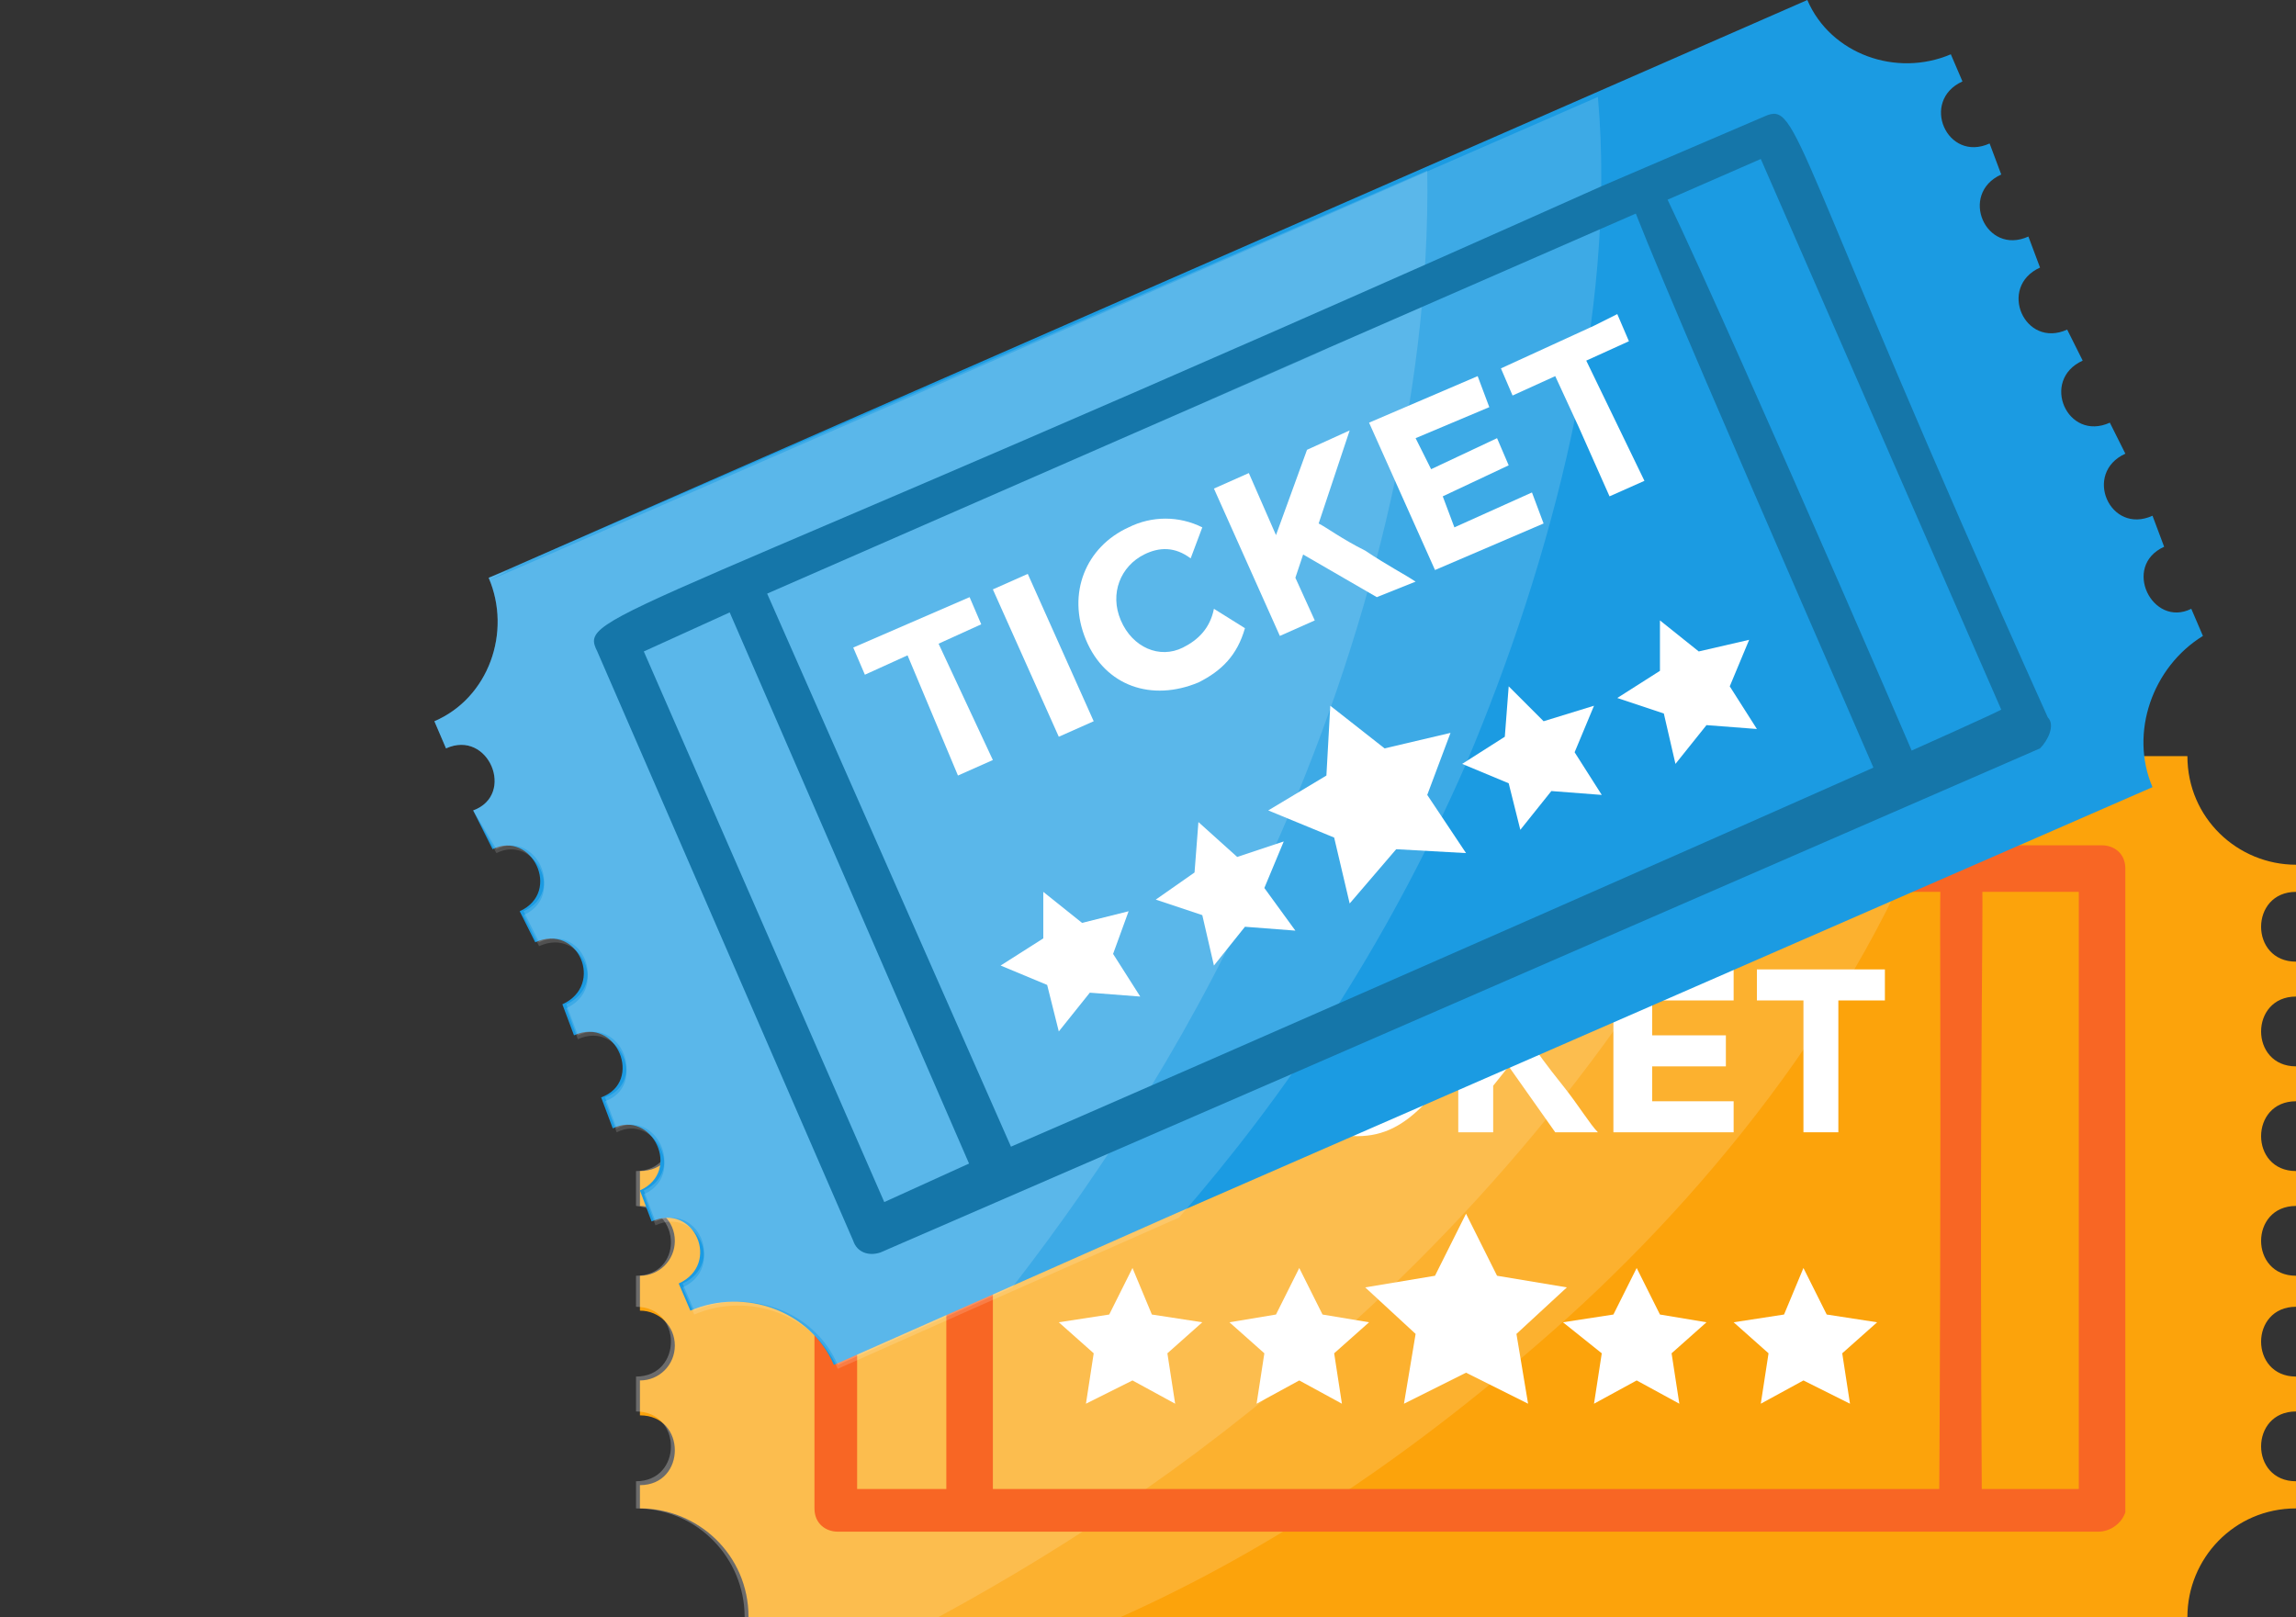 <?xml version="1.0" encoding="UTF-8" standalone="no"?><svg xmlns="http://www.w3.org/2000/svg" xmlns:xlink="http://www.w3.org/1999/xlink" fill="#000000" height="41.7" preserveAspectRatio="xMidYMid meet" version="1" viewBox="-10.2 4.1 59.2 41.7" width="59.2" zoomAndPan="magnify"><rect x="-10.2" y="4.1" width="59.2" height="41.7" fill="#333333" stroke="none"/><g><g><g id="change1_1"><path d="M49,40.5v-0.9c-1.2,0-1.2-1.8,0-1.8V37c-1.2,0-1.2-1.8,0-1.8v-0.9c-1.2,0-1.2-1.8,0-1.8v-0.9 c-1.2,0-1.2-1.8,0-1.8v-0.9c-1.2,0-1.2-1.8,0-1.8v-0.7c-1.5,0-2.8-1.2-2.8-2.8H9.1c0,1.5-1.2,2.8-2.8,2.8v0.7l0,0 c0.5,0,0.9,0.4,0.9,0.9c0,0.5-0.4,0.9-0.9,0.9l0,0v0.9l0,0c1.2,0,1.2,1.8,0,1.8l0,0v0.9l0,0c1.2,0,1.2,1.8,0,1.8l0,0v0.9l0,0 c0.5,0,0.9,0.4,0.9,0.9c0,0.5-0.4,0.9-0.9,0.9l0,0v0.9l0,0c0.5,0,0.9,0.4,0.9,0.9c0,0.5-0.4,0.9-0.9,0.9l0,0v0.9l0,0 c1.2,0,1.2,1.8,0,1.8l0,0V43c1.5,0,2.8,1.2,2.8,2.8h37.1c0-1.5,1.2-2.8,2.8-2.8v-0.7C47.8,42.3,47.8,40.5,49,40.5z" fill="#fca30b"/></g><g id="change2_1"><path d="M30.2,38.1C30.2,38.2,30.2,38.2,30.2,38.1c-3.9,3.5-7.7,6-11.5,7.7l-4.7,0l-5,0 c0-1.5-1.2-2.8-2.8-2.8l0-0.7c1.2,0,1.2-1.8,0-1.8l0-0.9c1.2,0,1.2-1.8,0-1.8V37c1.2,0,1.2-1.7,0-1.8l0-0.9c1.2,0,1.2-1.8,0-1.8 l0-0.9c1.2,0,1.1-1.8,0-1.8l0-0.9c1.1,0,1.2-1.7,0-1.8l0-0.8c1.5,0,2.8-1.2,2.8-2.8l26.3,0l4.8,0C38.4,29.1,34.4,34.3,30.2,38.1z" fill="#ffffff" opacity="0.15"/></g><g id="change2_2"><path d="M35.4,23.7c-2.3,5.4-6.4,10.6-10.7,14.5c0,0,0,0,0,0c-3.6,3.3-7.2,5.7-10.7,7.6l-5,0 c0-1.5-1.2-2.8-2.8-2.8l0-0.7c1.2,0,1.2-1.8,0-1.8l0-0.9c1.2,0,1.2-1.8,0-1.8V37c1.2,0,1.2-1.7,0-1.8l0-0.9c1.2,0,1.2-1.8,0-1.8 l0-0.9c1.2,0,1.1-1.8,0-1.8l0-0.9c1.1,0,1.2-1.7,0-1.8l0-0.8c1.5,0,2.8-1.2,2.8-2.8L35.4,23.7z" fill="#ffffff" opacity="0.15"/></g><g id="change3_2"><path d="M43.9,43.6H11.4c-0.3,0-0.6-0.2-0.6-0.6V26.5c0-0.3,0.2-0.6,0.6-0.6h32.6c0.3,0,0.6,0.2,0.6,0.6v16.6 C44.5,43.4,44.2,43.6,43.9,43.6z M11.9,42.5h31.5V27.1H11.9V42.5z" fill="#f86624"/></g><g><g id="change3_3"><path d="M40.9,43.2c0-0.1,0-0.1,0-0.2c-0.1-17.4,0.2-16.7-0.2-17H40c-0.3,0.3-0.1-0.4-0.2,17c0,0.1,0,0.1,0,0.2 H40.9z" fill="#f86624"/></g><g id="change3_1"><path d="M15.4,43.2c0-0.1,0-0.1,0-0.2V26.5c0-0.2-0.1-0.3-0.2-0.4h-0.8c-0.1,0.1-0.2,0.2-0.2,0.4v16.6 c0,0.1,0,0.1,0,0.2H15.4z" fill="#f86624"/></g></g><g><g fill="#ffffff" id="change2_8"><path d="M19,29.9v3.4h-0.9v-3.4h-1.2v-0.8h3.3v0.8H19z"/><path d="M20.9,29.1h0.9v4.2h-0.9V29.1z"/><path d="M24.8,32.5c0.5,0,0.8-0.2,1.1-0.5l0.6,0.6c-0.5,0.5-1,0.8-1.7,0.8c-0.6,0-1.2-0.2-1.6-0.6 c-0.4-0.4-0.6-0.9-0.6-1.5c0-1.3,1-2.2,2.2-2.2c0.7,0,1.3,0.3,1.7,0.8L26,30.5c-0.3-0.4-0.7-0.6-1.1-0.6c-0.7,0-1.3,0.5-1.3,1.3 C23.6,32,24.2,32.5,24.8,32.5z"/><path d="M27.2,29.1h0.9v1.7l1.6-1.7h1.2L29.3,31c0.1,0.2,0.4,0.6,0.8,1.1c0.4,0.5,0.7,1,0.9,1.2h-1.1l-1.2-1.7 l-0.4,0.5v1.2h-0.9V29.1z"/><path d="M34.5,29.1v0.8h-2.1v0.9h1.9v0.8h-1.9v0.9h2.1v0.8h-3.1v-4.2H34.5z"/><path d="M37.2,29.9v3.4h-0.9v-3.4h-1.2v-0.8h3.3v0.8H37.2z"/></g></g><g id="change2_3"><path d="M27.6 35.4L28.4 37 30.2 37.3 28.9 38.5 29.2 40.3 27.6 39.5 26 40.3 26.3 38.5 25 37.3 26.8 37z" fill="#ffffff"/></g><g id="change2_4"><path d="M32 36.8L32.6 38 33.8 38.2 32.9 39 33.1 40.3 32 39.7 30.9 40.3 31.1 39 30.1 38.2 31.4 38z" fill="#ffffff"/></g><g id="change2_5"><path d="M36.3 36.8L36.9 38 38.2 38.2 37.3 39 37.5 40.3 36.3 39.7 35.2 40.3 35.4 39 34.5 38.2 35.8 38z" fill="#ffffff"/></g><g id="change2_6"><path d="M23.3 36.8L23.9 38 25.1 38.2 24.2 39 24.4 40.3 23.3 39.7 22.2 40.3 22.4 39 21.5 38.2 22.7 38z" fill="#ffffff"/></g><g id="change2_7"><path d="M19 36.8L19.5 38 20.8 38.2 19.9 39 20.1 40.3 19 39.7 17.8 40.3 18 39 17.1 38.2 18.4 38z" fill="#ffffff"/></g></g><g><g id="change4_1"><path d="M45.3,24.4l-25.2,11l-8.8,3.9c-0.6-1.4-2.3-2-3.7-1.4l-0.3-0.7c1.1-0.5,0.4-2.1-0.7-1.6l-0.3-0.8 c1.1-0.5,0.3-2.1-0.7-1.6l-0.3-0.8c1.1-0.4,0.4-2.1-0.7-1.6l-0.3-0.8c1.1-0.5,0.4-2.1-0.7-1.6l-0.4-0.8c1.1-0.5,0.3-2.1-0.7-1.6 L2,25c1.1-0.4,0.4-2.1-0.7-1.6L1,22.7c1.4-0.6,2-2.3,1.4-3.7c3.5-1.5-12.6,5.5,34-14.9c0.6,1.4,2.3,2,3.7,1.4l0.3,0.7 c-1.1,0.5-0.4,2.1,0.7,1.6l0.3,0.8c-1.1,0.5-0.4,2.1,0.7,1.6l0.3,0.8c-1.1,0.5-0.4,2.1,0.7,1.6l0.4,0.8c-1.1,0.5-0.4,2.1,0.7,1.6 l0.4,0.8c-1.1,0.5-0.4,2.1,0.7,1.6l0.3,0.8c-1.1,0.5-0.3,2.1,0.7,1.6l0.3,0.7C45.3,21.3,44.7,23,45.3,24.4z" fill="#1b9be2"/></g><g id="change2_9"><path d="M27.6,23.8C27.6,23.8,27.6,23.8,27.6,23.8c-2.1,4.8-4.7,8.6-7.4,11.7l-4.3,1.9l-4.5,2 c-0.6-1.4-2.3-2-3.7-1.4l-0.3-0.7c1.1-0.5,0.4-2.1-0.7-1.6l-0.3-0.8c1.1-0.5,0.3-2.1-0.7-1.6l-0.3-0.8c1.1-0.4,0.4-2.1-0.7-1.6 l-0.3-0.8c1.1-0.5,0.4-2.1-0.7-1.6l-0.4-0.8c1.1-0.5,0.3-2.1-0.7-1.6L2,25c1.1-0.4,0.4-2.1-0.7-1.6L1,22.7c1.4-0.6,2-2.3,1.4-3.7 C5.4,17.8-8.2,23.7,31,6.6C31.5,12.2,29.8,18.6,27.6,23.8z" fill="#ffffff" opacity="0.15"/></g><g id="change2_10"><path d="M26.6,8.5c0.1,5.9-1.6,12.3-4,17.6c0,0,0,0,0,0c-1.9,4.4-4.3,8.1-6.7,11.2l-4.5,2 c-0.6-1.4-2.3-2-3.7-1.4l-0.3-0.7c1.1-0.5,0.4-2.1-0.7-1.6l-0.3-0.8c1.1-0.5,0.3-2.1-0.7-1.6l-0.3-0.8c1.1-0.4,0.4-2.1-0.7-1.6 l-0.3-0.8c1.1-0.5,0.4-2.1-0.7-1.6l-0.4-0.8c1.1-0.5,0.3-2.1-0.7-1.6L2,25c1.1-0.4,0.4-2.1-0.7-1.6L1,22.7c1.4-0.6,2-2.3,1.4-3.7 L26.6,8.5z" fill="#ffffff" opacity="0.15"/></g><g><g id="change5_2"><path d="M42.6,22.6C35.9,7.7,36.2,6.7,35.3,7.1l-4.2,1.8c-25.5,11.4-26.4,11-25.9,12l6.6,15.2 c0.1,0.3,0.4,0.4,0.7,0.3l10.6-4.6l19.3-8.4C42.6,23.2,42.8,22.8,42.6,22.6z M15.8,33.7l-1,0.4l-2.2,1L6.4,20.9l2.2-1l1-0.5 c35-15.3-9.2,4,25.6-11.2l6.2,14.2C40.7,22.8,18.6,32.5,15.8,33.7z" fill="#1576a9"/></g></g><g><g><g id="change5_1"><path d="M39.4,24.2c0-0.1-6.7-15.5-7-15.7l-0.7,0.3c-0.1,0.3,6.7,15.7,6.7,15.8L39.4,24.2z" fill="#1576a9"/></g><g id="change5_3"><path d="M16.1,34.4c0-0.1,0-0.1,0-0.2L9.4,19c-0.1-0.1-0.2-0.2-0.3-0.3L8.4,19c-0.1,0.1-0.1,0.3,0,0.4L15,34.6 c0,0.1,0.1,0.1,0.1,0.1L16.1,34.4z" fill="#1576a9"/></g></g></g><g><g fill="#ffffff" id="change2_16"><path d="M14,20.7l1.1-0.5l-0.3-0.7l-3,1.3l0.3,0.7l1.1-0.5l1.3,3.1l0.9-0.4L14,20.7z"/><path d="M16.3,18.9l-0.9,0.4l1.7,3.8l0.9-0.4L16.3,18.9z"/><path d="M21.1,19.8c-0.1,0.5-0.4,0.8-0.8,1c-0.6,0.3-1.3,0-1.6-0.7c-0.3-0.7,0-1.4,0.6-1.7 c0.4-0.2,0.8-0.2,1.2,0.1l0.3-0.8c-0.6-0.3-1.3-0.3-1.9,0c-1.1,0.5-1.6,1.7-1.1,2.9c0.5,1.2,1.7,1.6,2.9,1.1 c0.6-0.3,1-0.7,1.2-1.4L21.1,19.8z"/><path d="M25.3,19.5l1-0.4c-0.3-0.2-0.7-0.4-1.3-0.8c-0.6-0.3-1-0.6-1.2-0.7l0.8-2.4l-1.1,0.5l-0.8,2.2l-0.7-1.6 l-0.9,0.4l1.7,3.8l0.9-0.4l-0.5-1.1l0.2-0.6L25.3,19.5z"/><path d="M29.3,16.8l-2,0.9L27,16.9l1.7-0.8l-0.3-0.7l-1.7,0.8l-0.4-0.8l1.9-0.8l-0.3-0.8L25.1,15l1.7,3.8 l2.8-1.2L29.3,16.8z"/><path d="M30.7,13.4l1.1-0.5l-0.3-0.7l-0.6,0.3l-2.4,1.1l0.3,0.7l1.1-0.5l0.6,1.3l0.8,1.8l0.9-0.4L30.7,13.4z"/></g></g><g id="change2_11"><path d="M24.1 22.3L25.5 23.4 27.2 23 26.6 24.6 27.6 26.1 25.8 26 24.6 27.4 24.2 25.7 22.5 25 24 24.1z" fill="#ffffff"/></g><g id="change2_12"><path d="M28.7 21.8L29.6 22.7 30.9 22.3 30.4 23.5 31.1 24.6 29.8 24.5 29 25.5 28.7 24.3 27.5 23.8 28.6 23.1z" fill="#ffffff"/></g><g id="change2_13"><path d="M32.6 20.1L33.6 20.9 34.9 20.6 34.4 21.8 35.1 22.9 33.8 22.8 33 23.8 32.7 22.5 31.5 22.1 32.6 21.4z" fill="#ffffff"/></g><g id="change2_14"><path d="M20.7 25.3L21.7 26.2 22.9 25.8 22.4 27 23.2 28.1 21.9 28 21.1 29 20.8 27.7 19.6 27.3 20.6 26.6z" fill="#ffffff"/></g><g id="change2_15"><path d="M16.7 27.1L17.7 27.9 18.9 27.6 18.5 28.7 19.2 29.8 17.9 29.7 17.1 30.7 16.8 29.5 15.6 29 16.7 28.3z" fill="#ffffff"/></g></g></g></svg>